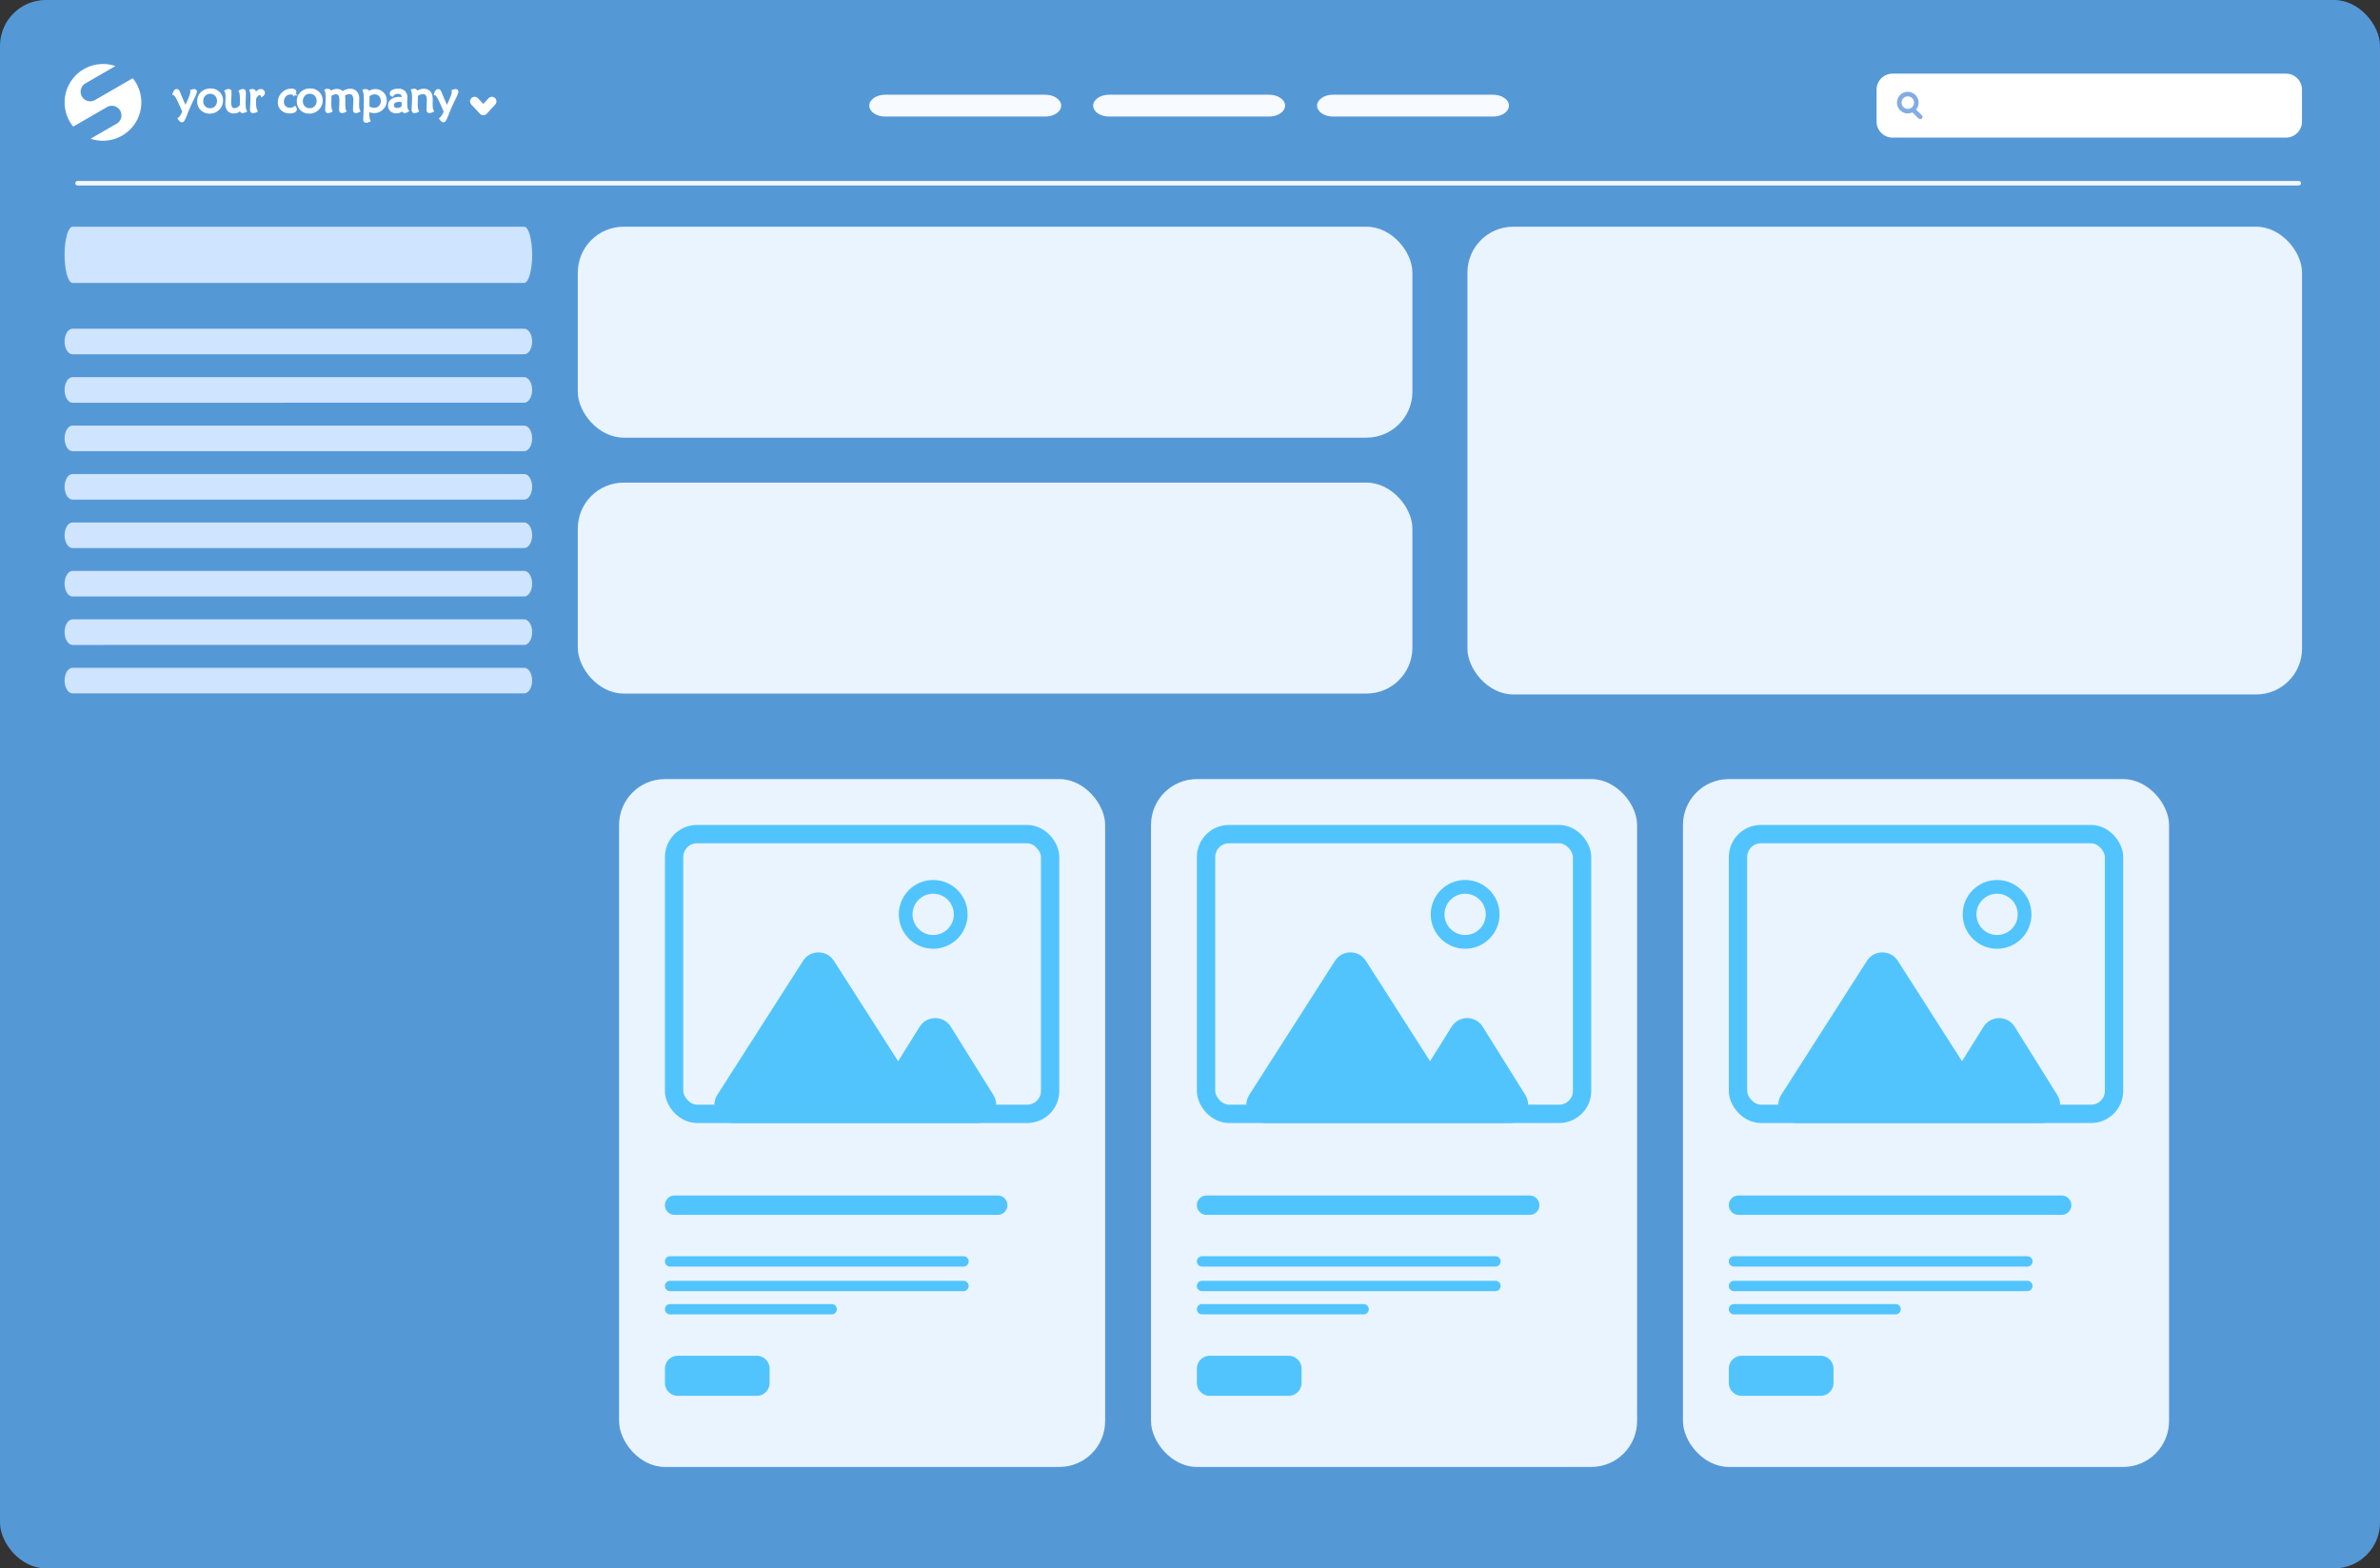 <svg xmlns="http://www.w3.org/2000/svg" width="519" height="342" viewBox="0 0 519 342"><rect x="0" y="0" width="519" height="342" fill="#333333" stroke="none"/><g transform="translate(-0.385 0)"><rect width="519" height="342" rx="10" transform="translate(0.385 0)" fill="#5eb1ff" opacity="0.8"/><path d="M12.36,21.07a8.355,8.355,0,0,1-2.69-.442l5.642-3.257a2.093,2.093,0,1,0-2.092-3.625L5.872,17.988a8.373,8.373,0,0,1,9.212-13.2L8.569,8.545a2.093,2.093,0,1,0,2.092,3.625l8.2-4.736a8.37,8.37,0,0,1-6.5,13.637Z" transform="translate(10.477 9.62)" fill="#fff"/><path d="M1.258-.655A2.4,2.4,0,0,0,1.7-1.134a4.22,4.22,0,0,0,.393-.7l.157-.329Q1.23-4.57.822-5.266T.109-6.014a1.6,1.6,0,0,1,.272-.615.493.493,0,0,1,.381-.224.4.4,0,0,1,.243.069.681.681,0,0,1,.186.255q.024.048.5,1.2t1,2.248q.658-1.387.985-2.231A4,4,0,0,0,4-6.472a.583.583,0,0,0-.012-.119q-.012-.057-.026-.11l.1-.033a1.8,1.8,0,0,1,.5-.119.378.378,0,0,1,.272.1.333.333,0,0,1,.1.253,8.067,8.067,0,0,1-.675,1.6q-.675,1.4-1.151,2.56-.143.348-.367.93Q2.241-.1,1.94-.1a.538.538,0,0,1-.334-.145A1.773,1.773,0,0,1,1.258-.655Zm6.79-2.022a1.672,1.672,0,0,0,1.266-.517,1.845,1.845,0,0,0,.493-1.328,1.773,1.773,0,0,0-.484-1.29,1.674,1.674,0,0,0-1.256-.5A1.659,1.659,0,0,0,6.8-5.793a1.926,1.926,0,0,0-.484,1.371A1.7,1.7,0,0,0,6.8-3.17,1.682,1.682,0,0,0,8.048-2.677Zm-.057.687a2.467,2.467,0,0,1-1.8-.682,2.343,2.343,0,0,1-.7-1.75,2.429,2.429,0,0,1,.744-1.843,2.686,2.686,0,0,1,1.931-.708A2.434,2.434,0,0,1,9.934-6.3a2.27,2.27,0,0,1,.694,1.7,2.649,2.649,0,0,1-.131.82,2.216,2.216,0,0,1-.355.691,2.876,2.876,0,0,1-.961.822A2.575,2.575,0,0,1,7.991-1.99ZM14.78-2.8a2.166,2.166,0,0,1-.7.582,1.851,1.851,0,0,1-.839.186,1.518,1.518,0,0,1-1.2-.474,2.014,2.014,0,0,1-.417-1.371q0-.191.024-.7t.024-.837a4.227,4.227,0,0,0-.052-.727,1.691,1.691,0,0,0-.172-.513,2.746,2.746,0,0,1,.374-.155.931.931,0,0,1,.269-.05.362.362,0,0,1,.308.112.73.73,0,0,1,.083.412q0,.238-.038.913t-.038,1.109a2.562,2.562,0,0,0,.219,1.261.823.823,0,0,0,.758.35,1.458,1.458,0,0,0,.732-.191,2.294,2.294,0,0,0,.656-.6q.019-.305.029-.641t.01-.737a7.624,7.624,0,0,0-.064-1.085,2.093,2.093,0,0,0-.2-.689,2.514,2.514,0,0,1,.381-.162,1.025,1.025,0,0,1,.305-.052.312.312,0,0,1,.291.134,1.3,1.3,0,0,1,.081.577q0,.21-.026.923t-.026,1.218a7.568,7.568,0,0,0,.06,1.089,1.552,1.552,0,0,0,.2.6,3.2,3.2,0,0,1-.4.164.918.918,0,0,1-.272.05.291.291,0,0,1-.281-.141A1.316,1.316,0,0,1,14.78-2.8Zm3.013-3.061a3.446,3.446,0,0,1,.682-.746,1.061,1.061,0,0,1,.639-.246.657.657,0,0,1,.455.169.539.539,0,0,1,.188.417.551.551,0,0,1-.107.317,1.307,1.307,0,0,1-.322.308.755.755,0,0,0-.188-.31.39.39,0,0,0-.269-.1.757.757,0,0,0-.491.231,2.673,2.673,0,0,0-.505.665q-.024.215-.038.436t-.014.431A7.514,7.514,0,0,0,17.9-3.1a2.477,2.477,0,0,0,.246.782,1.974,1.974,0,0,1-.374.153,1.307,1.307,0,0,1-.36.052.381.381,0,0,1-.322-.117A.85.85,0,0,1,17-2.7q0-.129.05-.989t.05-1.6a6.839,6.839,0,0,0-.048-.93,2.206,2.206,0,0,0-.157-.572,1.226,1.226,0,0,1,.188-.05,1.091,1.091,0,0,1,.193-.017.565.565,0,0,1,.41.131.543.543,0,0,1,.134.4q0,.062-.007.169T17.794-5.862Zm8.554-.1a1.452,1.452,0,0,0-.362-.164,1.43,1.43,0,0,0-.391-.05,1.576,1.576,0,0,0-1.206.52,1.861,1.861,0,0,0-.482,1.316,1.533,1.533,0,0,0,.427,1.142,1.572,1.572,0,0,0,1.156.422,1.8,1.8,0,0,0,.572-.086,1.534,1.534,0,0,0,.482-.267,1.144,1.144,0,0,1,.131.229.549.549,0,0,1,.045.21.533.533,0,0,1-.348.477,2.109,2.109,0,0,1-.944.176,2.415,2.415,0,0,1-1.7-.6,2.013,2.013,0,0,1-.653-1.557,2.656,2.656,0,0,1,.791-1.955,2.616,2.616,0,0,1,1.921-.791,1.25,1.25,0,0,1,.617.119.393.393,0,0,1,.2.362.508.508,0,0,1-.062.241A1.12,1.12,0,0,1,26.347-5.957Zm3.423,3.28a1.672,1.672,0,0,0,1.266-.517,1.845,1.845,0,0,0,.493-1.328,1.773,1.773,0,0,0-.484-1.29,1.674,1.674,0,0,0-1.256-.5,1.659,1.659,0,0,0-1.271.517,1.926,1.926,0,0,0-.484,1.371,1.7,1.7,0,0,0,.491,1.252A1.682,1.682,0,0,0,29.771-2.677Zm-.057.687a2.467,2.467,0,0,1-1.8-.682,2.343,2.343,0,0,1-.7-1.75,2.429,2.429,0,0,1,.744-1.843,2.686,2.686,0,0,1,1.931-.708,2.434,2.434,0,0,1,1.767.672,2.27,2.27,0,0,1,.694,1.7,2.649,2.649,0,0,1-.131.82,2.216,2.216,0,0,1-.355.691,2.876,2.876,0,0,1-.961.822A2.575,2.575,0,0,1,29.714-1.99ZM33.27-6.834a1.282,1.282,0,0,1,.21-.055,1.275,1.275,0,0,1,.21-.017.567.567,0,0,1,.4.136.574.574,0,0,1,.164.393,3.111,3.111,0,0,1,.737-.381,2.192,2.192,0,0,1,.718-.124,1.6,1.6,0,0,1,.656.136,1.863,1.863,0,0,1,.575.408,3.221,3.221,0,0,1,.8-.424,2.427,2.427,0,0,1,.818-.153,1.688,1.688,0,0,1,1.309.5A2.027,2.027,0,0,1,40.327-5q0,.134-.014.529t-.014.663a5.934,5.934,0,0,0,.057.946,1.482,1.482,0,0,0,.186.536,3.114,3.114,0,0,1-.4.164.963.963,0,0,1-.284.05.362.362,0,0,1-.308-.112.788.788,0,0,1-.083-.436q0-.3.036-.949t.036-1a2.264,2.264,0,0,0-.26-1.24.939.939,0,0,0-.837-.381,2,2,0,0,0-.608.093,2.757,2.757,0,0,0-.632.308q.048.291.069.608t.021.884v.5a7.315,7.315,0,0,0,.048.98,1.632,1.632,0,0,0,.167.541,2.107,2.107,0,0,1-.372.157,1.113,1.113,0,0,1-.315.048.339.339,0,0,1-.3-.119.817.817,0,0,1-.083-.439q0-.172.026-.775t.026-1.032a2.851,2.851,0,0,0-.226-1.373.846.846,0,0,0-.78-.362A1.684,1.684,0,0,0,34.9-6.1a2.785,2.785,0,0,0-.62.336q-.01.4-.026,1.013t-.017.765a7.312,7.312,0,0,0,.057,1.023,2.257,2.257,0,0,0,.181.646,2.111,2.111,0,0,1-.367.155,1.141,1.141,0,0,1-.329.05.332.332,0,0,1-.3-.124,1.084,1.084,0,0,1-.081-.52q0-.114.055-.946T33.5-5.251a6.563,6.563,0,0,0-.057-.949A2.3,2.3,0,0,0,33.27-6.834Zm9.278,3.662a2.638,2.638,0,0,0,.625.305,2.052,2.052,0,0,0,.644.1,1.656,1.656,0,0,0,1.225-.484,1.668,1.668,0,0,0,.482-1.228,1.732,1.732,0,0,0-.441-1.24,1.534,1.534,0,0,0-1.171-.467,1.957,1.957,0,0,0-.653.122,2.919,2.919,0,0,0-.682.355q-.01.448-.017,1.08T42.549-3.173Zm-.024.677q0,.1-.007.219t0,.343a7.634,7.634,0,0,0,.06,1.056,2.226,2.226,0,0,0,.188.67,2.107,2.107,0,0,1-.372.157A1.113,1.113,0,0,1,42.077,0a.34.34,0,0,1-.3-.119A.786.786,0,0,1,41.7-.555q0-.334.064-1.645t.064-2.293A14,14,0,0,0,41.767-6a2.939,2.939,0,0,0-.186-.78,1.478,1.478,0,0,1,.205-.05A1.306,1.306,0,0,1,42-6.844a.515.515,0,0,1,.381.138.554.554,0,0,1,.148.386,2.788,2.788,0,0,1,.751-.389,2.46,2.46,0,0,1,.789-.136,2.2,2.2,0,0,1,1.616.644,2.166,2.166,0,0,1,.648,1.6A2.394,2.394,0,0,1,45.6-2.839a2.4,2.4,0,0,1-1.757.729,2.513,2.513,0,0,1-.708-.093A2.188,2.188,0,0,1,42.525-2.5Zm8.6.134a2.117,2.117,0,0,1-.339.181.726.726,0,0,1-.267.062.345.345,0,0,1-.3-.126.766.766,0,0,1-.107-.408A2.753,2.753,0,0,1,49.4-2.2a1.819,1.819,0,0,1-.713.148,1.645,1.645,0,0,1-1.154-.4A1.359,1.359,0,0,1,47.1-3.506a1.4,1.4,0,0,1,.6-1.185,2.673,2.673,0,0,1,1.623-.446q.167,0,.355.012t.4.036a.536.536,0,0,0,.012-.088q0-.045,0-.107a.983.983,0,0,0-.279-.756,1.144,1.144,0,0,0-.808-.26,1.579,1.579,0,0,0-.722.145,1.119,1.119,0,0,0-.46.451.479.479,0,0,1-.26-.148.408.408,0,0,1-.088-.272A.664.664,0,0,1,47.92-6.7a2.524,2.524,0,0,1,1.151-.226A1.815,1.815,0,0,1,50.38-6.5a1.678,1.678,0,0,1,.436,1.261q0,.157-.014.548t-.014.629a5.707,5.707,0,0,0,.079,1.058A1.619,1.619,0,0,0,51.122-2.362ZM50.073-4.484q-.219-.033-.393-.05t-.3-.017a2.059,2.059,0,0,0-1.116.246.816.816,0,0,0-.377.732.766.766,0,0,0,.262.615,1.08,1.08,0,0,0,.725.224,1.62,1.62,0,0,0,.651-.131,1.72,1.72,0,0,0,.555-.393q-.01-.238-.012-.389t0-.288q0-.086,0-.269T50.073-4.484Zm3.051-1.287q-.01.524-.026,1.128t-.017.679a7.128,7.128,0,0,0,.057,1.006,2.254,2.254,0,0,0,.181.644,2.111,2.111,0,0,1-.367.155,1.141,1.141,0,0,1-.329.05.332.332,0,0,1-.3-.124,1.084,1.084,0,0,1-.081-.52q0-.086.05-.884t.05-1.509a7.833,7.833,0,0,0-.052-1.039,2.764,2.764,0,0,0-.172-.658A1.654,1.654,0,0,1,52.33-6.9a1.185,1.185,0,0,1,.207-.019.557.557,0,0,1,.4.141.587.587,0,0,1,.167.4,2.987,2.987,0,0,1,.758-.4,2.378,2.378,0,0,1,.791-.141,1.753,1.753,0,0,1,.856.207,1.421,1.421,0,0,1,.579.575,1.917,1.917,0,0,1,.2.589,6.392,6.392,0,0,1,.06,1.023q0,.072-.007.339t-.007.462a4.775,4.775,0,0,0,.064.844,1.542,1.542,0,0,0,.193.553,2.947,2.947,0,0,1-.389.162.991.991,0,0,1-.3.052.368.368,0,0,1-.312-.117.779.779,0,0,1-.088-.441q0-.2.031-.842t.031-1.1A2.3,2.3,0,0,0,55.3-5.859a.944.944,0,0,0-.844-.389,1.922,1.922,0,0,0-.639.122A3.206,3.206,0,0,0,53.124-5.771ZM58.274-.655a2.4,2.4,0,0,0,.446-.479,4.219,4.219,0,0,0,.393-.7l.157-.329q-1.025-2.4-1.433-3.1t-.713-.749a1.6,1.6,0,0,1,.272-.615.493.493,0,0,1,.381-.224.4.4,0,0,1,.243.069.681.681,0,0,1,.186.255q.024.048.5,1.2t1,2.248q.658-1.387.985-2.231a4,4,0,0,0,.327-1.163.583.583,0,0,0-.012-.119Q61-6.648,60.982-6.7l.1-.033a1.8,1.8,0,0,1,.5-.119.378.378,0,0,1,.272.1.333.333,0,0,1,.1.253,8.067,8.067,0,0,1-.675,1.6q-.675,1.4-1.151,2.56-.143.348-.367.93Q59.256-.1,58.955-.1a.538.538,0,0,1-.334-.145A1.773,1.773,0,0,1,58.274-.655Z" transform="translate(38.149 26.521)" fill="#fff" stroke="#fff" stroke-width="0.5"/><path d="M-9119.8,308.7l1.9,2.023,1.861-2.023" transform="translate(9223.684 -286.591)" fill="none" stroke="#fff" stroke-linecap="round" stroke-linejoin="round" stroke-width="2"/><path d="M3.487,0H38.362c1.926,0,3.487,1.067,3.487,2.382s-1.561,2.382-3.487,2.382H3.487C1.561,4.765,0,3.7,0,2.382S1.561,0,3.487,0Z" transform="translate(189.944 20.652)" fill="#f7fafe"/><path d="M3.487,0H38.362c1.926,0,3.487,1.067,3.487,2.382s-1.561,2.382-3.487,2.382H3.487C1.561,4.765,0,3.7,0,2.382S1.561,0,3.487,0Z" transform="translate(238.768 20.652)" fill="#f7fafe"/><path d="M3.487,0H38.362c1.926,0,3.487,1.067,3.487,2.382s-1.561,2.382-3.487,2.382H3.487C1.561,4.765,0,3.7,0,2.382S1.561,0,3.487,0Z" transform="translate(287.592 20.652)" fill="#f7fafe"/><path d="M3.487,0h85.79a3.487,3.487,0,0,1,3.487,3.487v6.975a3.487,3.487,0,0,1-3.487,3.487H3.487A3.487,3.487,0,0,1,0,10.462V3.487A3.487,3.487,0,0,1,3.487,0Z" transform="translate(409.606 16.059)" fill="#fff"/><g transform="translate(414.048 20.013)"><g transform="translate(0 0)" fill="none" stroke="#83ace3" stroke-width="1"><circle cx="2.364" cy="2.364" r="2.364" stroke="none"/><circle cx="2.364" cy="2.364" r="1.864" fill="none"/></g><path d="M-8817.177,309.733l.632.62.632.62" transform="translate(8820.982 -305.503)" fill="none" stroke="#83ace3" stroke-linecap="round" stroke-width="1"/></g><path d="M0,0H484.356" transform="translate(17.3 39.954)" fill="none" stroke="#fff" stroke-linecap="round" stroke-width="1" opacity="0.92"/><rect width="182" height="102" rx="10" transform="translate(320.384 49.435)" fill="#e9f4ff"/><rect width="182" height="46" rx="10" transform="translate(126.384 49.435)" fill="#e9f4ff"/><rect width="182" height="46" rx="10" transform="translate(126.384 105.24)" fill="#e9f4ff"/><path d="M1.736,0h98.493c.959,0,1.736,2.744,1.736,6.129s-.777,6.129-1.736,6.129H1.736C.777,12.259,0,9.514,0,6.129S.777,0,1.736,0Z" transform="translate(14.467 49.435)" fill="#cfe4ff"/><path d="M1.736,0h98.493c.959,0,1.736,1.249,1.736,2.79s-.777,2.79-1.736,2.79H1.736C.777,5.58,0,4.331,0,2.79S.777,0,1.736,0Z" transform="translate(14.467 71.679)" fill="#cfe4ff"/><path d="M1.736,0h98.493c.959,0,1.736,1.249,1.736,2.79s-.777,2.79-1.736,2.79H1.736C.777,5.58,0,4.331,0,2.79S.777,0,1.736,0Z" transform="translate(14.467 92.805)" fill="#cfe4ff"/><path d="M1.736,0h98.493c.959,0,1.736,1.249,1.736,2.79s-.777,2.79-1.736,2.79H1.736C.777,5.58,0,4.331,0,2.79S.777,0,1.736,0Z" transform="translate(14.467 113.93)" fill="#cfe4ff"/><path d="M1.736,0h98.493c.959,0,1.736,1.249,1.736,2.79s-.777,2.79-1.736,2.79H1.736C.777,5.58,0,4.331,0,2.79S.777,0,1.736,0Z" transform="translate(14.467 135.055)" fill="#cfe4ff"/><path d="M1.736,0h98.493c.959,0,1.736,1.249,1.736,2.79s-.777,2.79-1.736,2.79H1.736C.777,5.58,0,4.331,0,2.79S.777,0,1.736,0Z" transform="translate(14.467 82.242)" fill="#cfe4ff"/><path d="M1.736,0h98.493c.959,0,1.736,1.249,1.736,2.79s-.777,2.79-1.736,2.79H1.736C.777,5.58,0,4.331,0,2.79S.777,0,1.736,0Z" transform="translate(14.467 103.367)" fill="#cfe4ff"/><path d="M1.736,0h98.493c.959,0,1.736,1.249,1.736,2.79s-.777,2.79-1.736,2.79H1.736C.777,5.58,0,4.331,0,2.79S.777,0,1.736,0Z" transform="translate(14.467 124.492)" fill="#cfe4ff"/><path d="M1.736,0h98.493c.959,0,1.736,1.249,1.736,2.79s-.777,2.79-1.736,2.79H1.736C.777,5.58,0,4.331,0,2.79S.777,0,1.736,0Z" transform="translate(14.467 145.618)" fill="#cfe4ff"/><g transform="translate(251.384 169.886)"><rect width="106" height="150" rx="10" fill="#e9f4ff"/><g transform="translate(10 10)"><g fill="none" stroke="#52c4fd" stroke-width="4"><rect width="86" height="65" rx="7" stroke="none"/><rect x="2" y="2" width="82" height="61" rx="5" fill="none"/></g><g transform="translate(10.798 27.792)" fill="#52c4fd" stroke-linejoin="round"><path d="M 57.432 35.207 L 41.368 35.207 L 4.006 35.207 C 2.936 35.207 2.423 34.48 2.252 34.168 C 2.081 33.855 1.745 33.031 2.321 32.129 L 21.002 2.923 C 21.377 2.336 21.991 2 22.687 2 C 23.383 2 23.997 2.336 24.372 2.923 L 38.37 24.807 L 40.075 27.473 L 41.751 24.789 L 46.446 17.269 C 46.976 16.42 47.809 16.329 48.142 16.329 C 48.476 16.329 49.309 16.42 49.84 17.27 L 59.128 32.148 C 59.691 33.049 59.353 33.867 59.181 34.176 C 59.01 34.486 58.495 35.207 57.432 35.207 Z" stroke="none"/><path d="M 57.432 33.207 L 57.432 33.207 L 48.143 18.329 C 48.143 18.329 48.143 18.329 48.143 18.329 L 43.448 25.848 C 42.721 27.012 41.449 27.722 40.077 27.73 C 38.705 27.737 37.424 27.041 36.685 25.885 L 22.687 4 L 4.006 33.207 C 4.006 33.207 4.006 33.207 4.006 33.207 L 57.432 33.207 M 57.432 37.207 L 4.006 37.207 C 0.846 37.207 -1.066 33.715 0.636 31.052 L 19.318 1.845 C 20.891 -0.615 24.484 -0.615 26.057 1.845 L 40.055 23.73 L 44.75 16.21 C 46.316 13.702 49.969 13.702 51.536 16.21 L 60.825 31.089 C 62.489 33.753 60.573 37.207 57.432 37.207 Z" stroke="none" fill="#52c4fd"/></g><g transform="translate(51 12)" fill="none" stroke="#52c4fd" stroke-width="3"><circle cx="7.5" cy="7.5" r="7.5" stroke="none"/><circle cx="7.5" cy="7.5" r="6" fill="none"/></g><g transform="translate(0 80.802)"><path d="M2.114,0H72.578a2.114,2.114,0,1,1,0,4.228H2.114A2.114,2.114,0,0,1,2.114,0Z" transform="translate(0)" fill="#52c4fd"/><path d="M1.127,0H65.109a1.127,1.127,0,0,1,0,2.255H1.127A1.127,1.127,0,1,1,1.127,0Z" transform="translate(0 13.247)" fill="#52c4fd"/><path d="M1.127,0H65.109a1.127,1.127,0,0,1,0,2.255H1.127A1.127,1.127,0,1,1,1.127,0Z" transform="translate(0 18.602)" fill="#52c4fd"/><path d="M1.127,0H36.359a1.127,1.127,0,1,1,0,2.255H1.127A1.127,1.127,0,1,1,1.127,0Z" transform="translate(0 23.676)" fill="#52c4fd"/><path d="M2.819,0H20.012A2.819,2.819,0,0,1,22.83,2.819v3.1a2.819,2.819,0,0,1-2.819,2.819H2.819A2.819,2.819,0,0,1,0,5.919v-3.1A2.819,2.819,0,0,1,2.819,0Z" transform="translate(0 34.95)" fill="#52c4fd"/></g></g></g><g transform="translate(135.384 169.886)"><rect width="106" height="150" rx="10" fill="#e9f4ff"/><g transform="translate(10 10)"><g fill="none" stroke="#52c4fd" stroke-width="4"><rect width="86" height="65" rx="7" stroke="none"/><rect x="2" y="2" width="82" height="61" rx="5" fill="none"/></g><g transform="translate(10.798 27.792)" fill="#52c4fd" stroke-linejoin="round"><path d="M 57.432 35.207 L 41.368 35.207 L 4.006 35.207 C 2.936 35.207 2.423 34.48 2.252 34.168 C 2.081 33.855 1.745 33.031 2.321 32.129 L 21.002 2.923 C 21.377 2.336 21.991 2 22.687 2 C 23.383 2 23.997 2.336 24.372 2.923 L 38.37 24.807 L 40.075 27.473 L 41.751 24.789 L 46.446 17.269 C 46.976 16.42 47.809 16.329 48.142 16.329 C 48.476 16.329 49.309 16.42 49.84 17.27 L 59.128 32.148 C 59.691 33.049 59.353 33.867 59.181 34.176 C 59.01 34.486 58.495 35.207 57.432 35.207 Z" stroke="none"/><path d="M 57.432 33.207 L 57.432 33.207 L 48.143 18.329 C 48.143 18.329 48.143 18.329 48.143 18.329 L 43.448 25.848 C 42.721 27.012 41.449 27.722 40.077 27.73 C 38.705 27.737 37.424 27.041 36.685 25.885 L 22.687 4 L 4.006 33.207 C 4.006 33.207 4.006 33.207 4.006 33.207 L 57.432 33.207 M 57.432 37.207 L 4.006 37.207 C 0.846 37.207 -1.066 33.715 0.636 31.052 L 19.318 1.845 C 20.891 -0.615 24.484 -0.615 26.057 1.845 L 40.055 23.73 L 44.75 16.21 C 46.316 13.702 49.969 13.702 51.536 16.21 L 60.825 31.089 C 62.489 33.753 60.573 37.207 57.432 37.207 Z" stroke="none" fill="#51c4fc"/></g><g transform="translate(51 12)" fill="none" stroke="#52c4fd" stroke-width="3"><circle cx="7.5" cy="7.5" r="7.5" stroke="none"/><circle cx="7.5" cy="7.5" r="6" fill="none"/></g><g transform="translate(0 80.802)"><path d="M2.114,0H72.578a2.114,2.114,0,1,1,0,4.228H2.114A2.114,2.114,0,0,1,2.114,0Z" transform="translate(0)" fill="#52c4fd"/><path d="M1.127,0H65.109a1.127,1.127,0,0,1,0,2.255H1.127A1.127,1.127,0,1,1,1.127,0Z" transform="translate(0 13.247)" fill="#52c4fd"/><path d="M1.127,0H65.109a1.127,1.127,0,0,1,0,2.255H1.127A1.127,1.127,0,1,1,1.127,0Z" transform="translate(0 18.602)" fill="#52c4fd"/><path d="M1.127,0H36.359a1.127,1.127,0,1,1,0,2.255H1.127A1.127,1.127,0,1,1,1.127,0Z" transform="translate(0 23.676)" fill="#52c4fd"/><path d="M2.819,0H20.012A2.819,2.819,0,0,1,22.83,2.819v3.1a2.819,2.819,0,0,1-2.819,2.819H2.819A2.819,2.819,0,0,1,0,5.919v-3.1A2.819,2.819,0,0,1,2.819,0Z" transform="translate(0 34.95)" fill="#52c4fd"/></g></g></g><g transform="translate(367.384 169.886)"><rect width="106" height="150" rx="10" fill="#e9f4ff"/><g transform="translate(10 10)"><g fill="none" stroke="#52c4fd" stroke-width="4"><rect width="86" height="65" rx="7" stroke="none"/><rect x="2" y="2" width="82" height="61" rx="5" fill="none"/></g><g transform="translate(10.798 27.792)" fill="#52c4fd" stroke-linejoin="round"><path d="M 57.432 35.207 L 41.368 35.207 L 4.006 35.207 C 2.936 35.207 2.423 34.48 2.252 34.168 C 2.081 33.855 1.745 33.031 2.321 32.129 L 21.002 2.923 C 21.377 2.336 21.991 2 22.687 2 C 23.383 2 23.997 2.336 24.372 2.923 L 38.37 24.807 L 40.075 27.473 L 41.751 24.789 L 46.446 17.269 C 46.976 16.42 47.809 16.329 48.142 16.329 C 48.476 16.329 49.309 16.42 49.84 17.27 L 59.128 32.148 C 59.691 33.049 59.353 33.867 59.181 34.176 C 59.01 34.486 58.495 35.207 57.432 35.207 Z" stroke="none"/><path d="M 57.432 33.207 L 57.432 33.207 L 48.143 18.329 C 48.143 18.329 48.143 18.329 48.143 18.329 L 43.448 25.848 C 42.721 27.012 41.449 27.722 40.077 27.73 C 38.705 27.737 37.424 27.041 36.685 25.885 L 22.687 4 L 4.006 33.207 C 4.006 33.207 4.006 33.207 4.006 33.207 L 57.432 33.207 M 57.432 37.207 L 4.006 37.207 C 0.846 37.207 -1.066 33.715 0.636 31.052 L 19.318 1.845 C 20.891 -0.615 24.484 -0.615 26.057 1.845 L 40.055 23.73 L 44.75 16.21 C 46.316 13.702 49.969 13.702 51.536 16.21 L 60.825 31.089 C 62.489 33.753 60.573 37.207 57.432 37.207 Z" stroke="none" fill="#52c4fd"/></g><g transform="translate(51 12)" fill="none" stroke="#52c4fd" stroke-width="3"><circle cx="7.5" cy="7.5" r="7.5" stroke="none"/><circle cx="7.5" cy="7.5" r="6" fill="none"/></g></g><g transform="translate(10 90.802)"><path d="M2.114,0H72.578a2.114,2.114,0,1,1,0,4.228H2.114A2.114,2.114,0,0,1,2.114,0Z" transform="translate(0)" fill="#52c4fd"/><path d="M1.127,0H65.109a1.127,1.127,0,0,1,0,2.255H1.127A1.127,1.127,0,1,1,1.127,0Z" transform="translate(0 13.247)" fill="#52c4fd"/><path d="M1.127,0H65.109a1.127,1.127,0,0,1,0,2.255H1.127A1.127,1.127,0,1,1,1.127,0Z" transform="translate(0 18.602)" fill="#52c4fd"/><path d="M1.127,0H36.359a1.127,1.127,0,1,1,0,2.255H1.127A1.127,1.127,0,1,1,1.127,0Z" transform="translate(0 23.676)" fill="#52c4fd"/><path d="M2.819,0H20.012A2.819,2.819,0,0,1,22.83,2.819v3.1a2.819,2.819,0,0,1-2.819,2.819H2.819A2.819,2.819,0,0,1,0,5.919v-3.1A2.819,2.819,0,0,1,2.819,0Z" transform="translate(0 34.95)" fill="#52c4fd"/></g></g></g></svg>